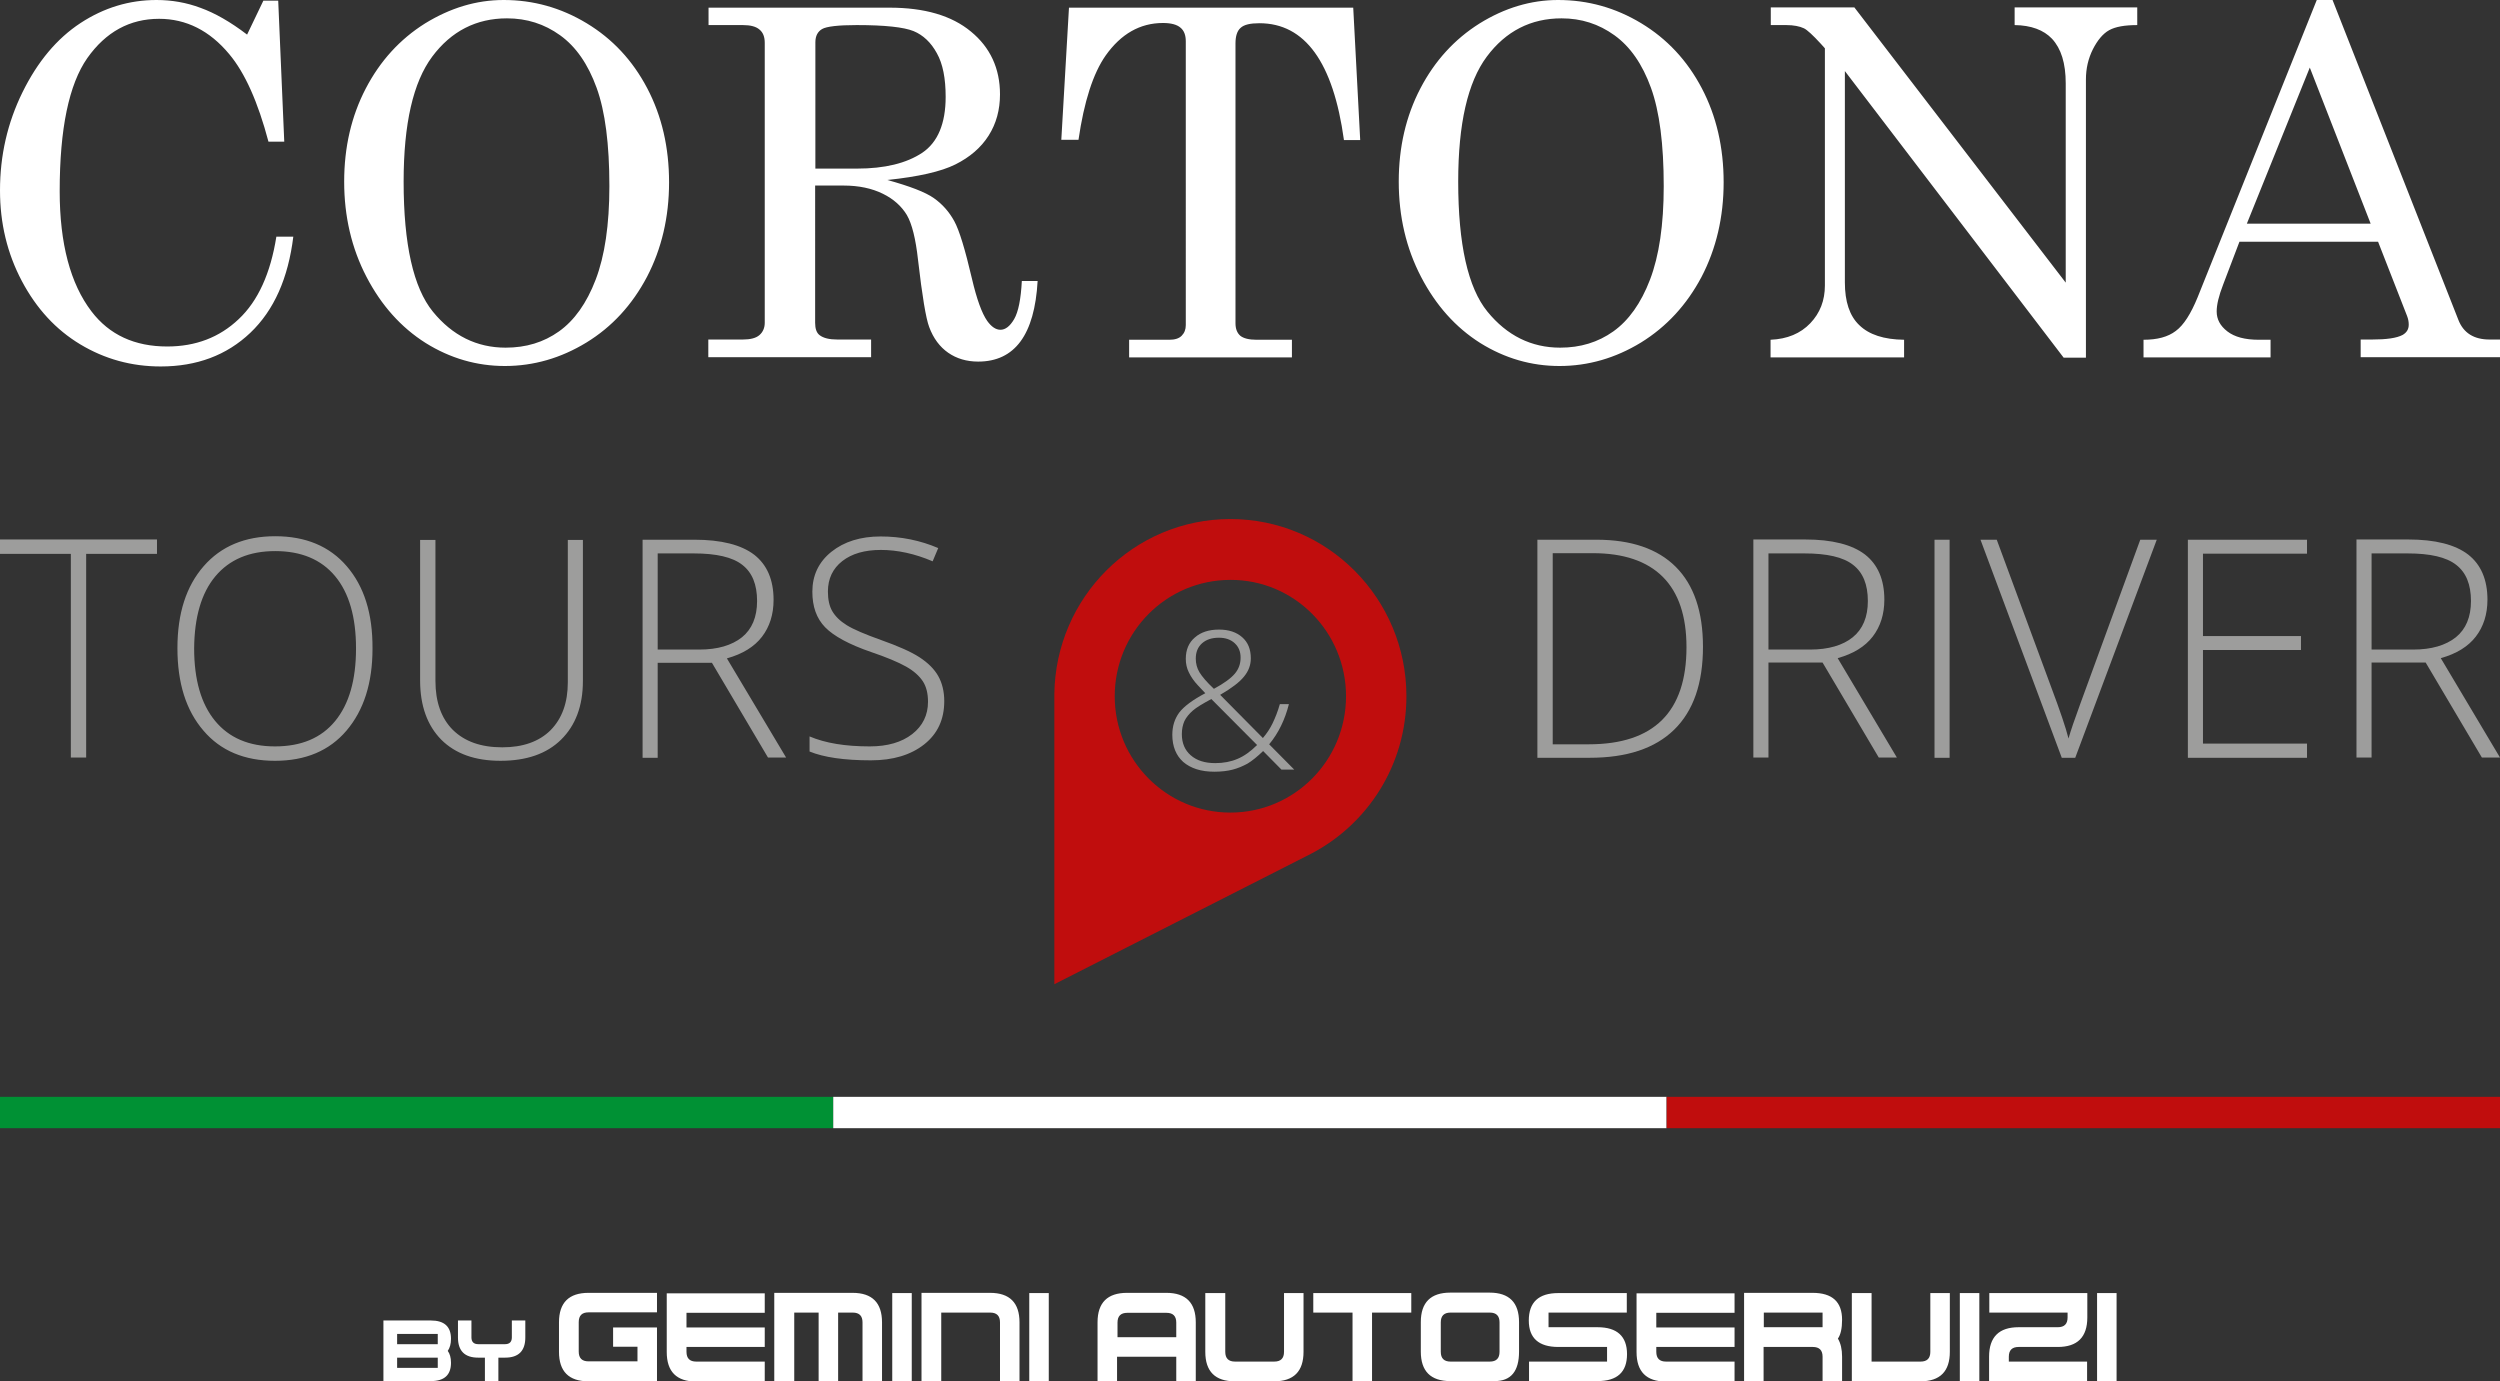 <?xml version="1.0" encoding="utf-8"?>
<!-- Generator: Adobe Illustrator 19.1.0, SVG Export Plug-In . SVG Version: 6.00 Build 0)  -->
<svg version="1.1" id="Livello_1" xmlns="http://www.w3.org/2000/svg" xmlns:xlink="http://www.w3.org/1999/xlink" x="0px" y="0px"
	 viewBox="0 0 1076.5 594.7" style="enable-background:new 0 0 1076.5 594.7;" xml:space="preserve">
<rect x="0" y="0" width="1076.5" height="594.7" fill="#333333" stroke="none"/>
<style type="text/css">
	.st0{fill:#FFFFFF;}
	.st1{fill:#9D9D9C;}
	.st2{fill:#C00D0D;}
	.st3{fill:#009134;}
</style>
<path class="st0" d="M1020.8,96.3h-53.3l27.1-67.2L1020.8,96.3z M946.3,128c-2.9,7.1-6,12-9.4,14.5c-3.4,2.6-8,3.8-13.9,3.8v7.6
	h54.7v-7.6h-5.1c-5.9,0-10.4-1.2-13.5-3.6c-3.1-2.4-4.6-5.2-4.6-8.6c0-2.9,0.9-6.7,2.8-11.6l7-18.4h59.7l12.5,32
	c0.5,1.3,0.7,2.5,0.7,3.7c0,2-0.9,3.4-2.6,4.4c-2.6,1.4-7,2-13.3,2h-4.8v7.6h60.2v-7.6h-4.7c-6.7,0-11.2-2.8-13.4-8.4L1004.4,0h-6.8
	L946.3,128z M762.4,10.8h6.8c3.1,0,5.7,0.5,7.6,1.4c1.4,0.7,3.8,2.9,7.2,6.6l1.8,2v102.1c0,6.5-2.1,11.9-6.3,16.3
	c-4.2,4.4-9.9,6.8-17.1,7.1v7.6h57.5v-7.6c-8.7-0.1-15.1-2.2-19.3-6.3c-4.2-4-6.2-10.2-6.2-18.4v-91L888.6,154h9.6V34.2
	c0-4.7,1-9,3-13c2-3.9,4.3-6.7,7-8.2c2.7-1.5,6.7-2.2,12.1-2.2V3.2h-52.8v7.6c7.1,0.1,12.5,2.1,16.1,5.9c3.9,4.2,5.9,10.5,5.9,19.2
	v85.8l-91-118.5h-36V10.8z M695.2,15.2c6.8,4.9,12,12.4,15.7,22.6s5.5,24.3,5.5,42.4c0,16.6-2,30-5.9,40.2
	c-3.9,10.2-9.2,17.6-15.8,22.3c-6.6,4.7-14.2,7-22.9,7c-12.4,0-22.9-5.2-31.3-15.5c-8.4-10.3-12.6-29-12.6-56
	c0-24.9,4.1-42.8,12.3-53.8c8.2-11,19-16.5,32.2-16.5C680.9,7.9,688.4,10.3,695.2,15.2 M637.1,10.1c-10.8,6.8-19.3,16.1-25.5,28
	c-6.2,11.9-9.3,25.3-9.3,40.1c0,15,3.2,28.7,9.6,41c6.4,12.3,14.9,21.8,25.5,28.5c10.6,6.6,22,9.9,34.1,9.9
	c12.4,0,24.1-3.4,35.1-10.1c11-6.8,19.7-16.2,26.1-28.3c6.3-12.1,9.5-25.7,9.5-40.7s-3.1-28.5-9.4-40.5c-6.3-12-15-21.3-26.1-28
	c-11.1-6.7-23-10-35.8-10C659.2,0,647.9,3.4,637.1,10.1 M457,60.2h7.4c2.4-16.5,6.3-28.6,11.7-36.3c6.6-9.3,14.8-14,24.7-14
	c3.5,0,6,0.7,7.5,2c1.6,1.3,2.3,3.3,2.3,5.9V140c0,1.9-0.6,3.4-1.8,4.6c-1.2,1.2-3,1.7-5.3,1.7h-17.3v7.6h70.1v-7.6h-15.2
	c-3.3,0-5.6-0.6-7-1.7c-1.4-1.2-2.1-3-2.1-5.4V18.7c0-3.1,0.7-5.4,2.2-6.7c1.5-1.4,4.2-2,8.1-2c19.6,0,31.8,16.8,36.4,50.3h7l-3-57
	H460.3L457,60.2z M351.1,18.2c0-2.7,1-4.6,2.9-5.7c1.9-1.1,6.9-1.7,14.9-1.7c12.2,0,20.3,0.9,24.5,2.6c4.1,1.7,7.5,4.9,10,9.5
	c2.6,4.6,3.8,10.9,3.8,18.8c0,11.5-3.4,19.6-10.1,24.1c-6.8,4.5-16.1,6.8-28.1,6.8h-17.9V18.2z M305.1,10.8h14.8
	c3.2,0,5.6,0.6,7.1,1.9c1.6,1.3,2.3,3.2,2.3,5.8v120.5c0,2.2-0.8,4-2.3,5.3c-1.5,1.3-3.9,1.9-7.2,1.9h-14.8v7.6h70.1v-7.6h-14.5
	c-3.5,0-6-0.6-7.7-1.9c-1.3-1-1.9-2.8-1.9-5.3V79.9h12.3c6.5,0,12.1,1.2,16.8,3.5c4.7,2.3,8.1,5.4,10.4,9.2
	c2.2,3.8,3.8,10.2,4.8,19.3c1.8,15.6,3.4,25.2,4.8,28.9c1.8,4.9,4.6,8.6,8.2,11.1c3.6,2.5,7.9,3.8,12.9,3.8
	c15.8,0,24.3-11.6,25.6-34.7H440c-0.4,7.8-1.5,13.3-3.3,16.4c-1.8,3.1-3.8,4.6-5.9,4.6c-2,0-3.9-1.3-5.7-3.8
	c-2.3-3.3-4.5-9.3-6.6-18.3c-2.9-12.4-5.4-20.7-7.6-24.7c-2.2-4-5.1-7.3-8.8-9.9c-3.7-2.6-10.3-5.1-20-7.8
	c13.3-1.4,23.1-3.6,29.3-6.7c6.2-3.1,11-7.2,14.3-12.4c3.3-5.2,4.9-11.1,4.9-17.8c0-11.1-4.2-20.2-12.5-27
	c-8.3-6.9-20-10.3-35.1-10.3h-77.9V10.8z M241.2,15.2c6.8,4.9,12,12.4,15.7,22.6s5.5,24.3,5.5,42.4c0,16.6-2,30-5.9,40.2
	c-3.9,10.2-9.2,17.6-15.8,22.3c-6.6,4.7-14.2,7-23,7c-12.4,0-22.9-5.2-31.3-15.5c-8.4-10.3-12.6-29-12.6-56
	c0-24.9,4.1-42.8,12.3-53.8c8.2-11,19-16.5,32.2-16.5C226.8,7.9,234.4,10.3,241.2,15.2 M183,10.1c-10.8,6.8-19.3,16.1-25.5,28
	c-6.2,11.9-9.3,25.3-9.3,40.1c0,15,3.2,28.7,9.6,41c6.4,12.3,14.9,21.8,25.5,28.5c10.6,6.6,22,9.9,34.1,9.9
	c12.4,0,24.1-3.4,35.1-10.1c11.1-6.8,19.7-16.2,26.1-28.3c6.3-12.1,9.5-25.7,9.5-40.7s-3.1-28.5-9.4-40.5c-6.3-12-15-21.3-26.1-28
	c-11.1-6.7-23-10-35.7-10C205.1,0,193.9,3.4,183,10.1 M86.4,3.4C80.3,1.1,73.9,0,67.4,0C55.7,0,44.8,3.3,34.7,9.9
	C24.5,16.6,16.2,26.5,9.7,39.7C3.2,52.9,0,67,0,82c0,14.1,3.1,27.1,9.4,39c6.3,11.9,14.7,21,25.2,27.3c10.5,6.3,22,9.5,34.6,9.5
	c15.5,0,28.4-4.8,38.6-14.5c10.2-9.7,16.3-23.5,18.5-41.4H119c-2.5,15.8-7.9,27.7-16.2,35.5c-8.3,7.9-18.6,11.8-30.8,11.8
	c-14,0-24.9-5-32.6-15.1c-9.1-11.9-13.7-29.2-13.7-51.8c0-26.9,4-46,11.9-57.3C45.6,13.7,55.9,8.1,68.5,8.1
	c11.7,0,21.8,5.1,30.2,15.2c6.8,8.1,12.4,20.7,16.9,37.7h6.8l-2.6-60.7h-6.4l-7,14.6C99.2,9.4,92.5,5.6,86.4,3.4"/>
<path class="st1" d="M404,291.1c-1.7-3-4.4-5.7-8.1-8.1c-3.7-2.4-9.2-4.8-16.5-7.4c-7-2.5-11.9-4.6-14.8-6.4c-2.9-1.8-4.9-3.8-6.2-6
	c-1.3-2.2-1.9-5.1-1.9-8.5c0-5.5,2.1-9.9,6.2-13.1c4.1-3.2,9.6-4.8,16.6-4.8c7.1,0,14.6,1.6,22.3,4.9l2.4-5.7c-7.7-3.3-16-5-24.8-5
	c-8.6,0-15.7,2.2-21.2,6.6c-5.5,4.4-8.2,10.2-8.2,17.2c0,6.4,1.8,11.5,5.5,15.3c3.7,3.8,10.3,7.4,19.9,10.7
	c6.5,2.2,11.5,4.3,14.9,6.2c3.4,1.9,5.8,4.1,7.3,6.4c1.5,2.3,2.2,5.3,2.2,8.8c0,5.7-2.3,10.4-6.8,13.9c-4.5,3.5-10.6,5.3-18.3,5.3
	c-10.5,0-19.1-1.4-25.9-4.3v6.5c6.1,2.5,14.9,3.8,26.4,3.8c9.5,0,17.2-2.3,23-6.9c5.8-4.6,8.6-10.8,8.6-18.6
	C406.6,297.8,405.7,294.1,404,291.1 M283.2,238.3h15.5c9.7,0,16.7,1.6,20.9,4.9c4.3,3.3,6.4,8.5,6.4,15.6c0,6.9-2.2,12.1-6.5,15.6
	c-4.4,3.5-10.5,5.3-18.4,5.3h-17.9V238.3z M306.5,285.3l24.2,40.9h7.8L313,283.5c6.8-1.9,11.8-5,15.1-9.3c3.3-4.3,5-9.6,5-15.9
	c0-8.6-2.8-15.1-8.3-19.4c-5.6-4.3-14.2-6.5-25.8-6.5h-22.3v93.9h6.5v-40.9H306.5z M244.5,232.4v61.4c0,8.8-2.5,15.6-7.4,20.6
	c-4.9,4.9-11.9,7.4-20.8,7.4c-9.2,0-16.2-2.5-21.3-7.5c-5-5-7.5-12.1-7.5-21.1v-60.7h-6.6v60.5c0,10.9,3.1,19.4,9.1,25.5
	c6.1,6.1,14.6,9.1,25.5,9.1c11.2,0,19.9-3,26.1-9.1c6.2-6.1,9.4-14.5,9.4-25.3v-60.7H244.5z M92.7,248.2
	c6.1-7.3,14.7-10.9,25.8-10.9c11.2,0,19.8,3.6,25.8,10.8c6,7.2,9,17.6,9,31.1c0,13.6-3,24-9,31.3c-6,7.3-14.6,10.9-25.9,10.9
	c-11.2,0-19.8-3.7-25.8-11c-6-7.3-9-17.7-9-31.2C83.7,265.8,86.7,255.4,92.7,248.2 M149.3,243.8c-7.4-8.6-17.7-12.9-30.8-12.9
	c-13,0-23.3,4.3-30.8,12.9c-7.5,8.6-11.3,20.3-11.3,35.3c0,15,3.7,26.8,11.2,35.5c7.4,8.7,17.7,13,30.8,13c13.1,0,23.4-4.3,30.8-13
	c7.4-8.7,11.2-20.4,11.2-35.3C160.5,264.2,156.8,252.5,149.3,243.8 M37.1,238.5h30.5v-6.2H0v6.2h30.5v87.7h6.6V238.5z"/>
<path class="st0" d="M911.4,556.8h-8.4v38h8.4V556.8z M856.6,565.2h33.7v2.1c0,2.8-1.4,4.2-4.2,4.2h-16.9c-8.4,0-12.7,4.2-12.7,12.7
	v10.5h42.2v-8.4H865v-2.1c0-2.8,1.4-4.2,4.2-4.2h16.9c8.4,0,12.7-4.2,12.7-12.7v-10.5h-42.2V565.2z M852.3,556.8h-8.4v38h8.4V556.8z
	 M805.9,556.8v29.5H827c2.8,0,4.2-1.4,4.2-4.2v-25.3h8.4v25.3c0,8.4-4.2,12.7-12.7,12.7h-29.5v-38H805.9z M780.6,580
	c2.8,0,4.2,1.4,4.2,4.2v10.5h8.4v-10.5c0-3.2-0.6-5.8-1.8-7.8c1.2-1.7,1.8-4.4,1.8-8.1c0-7.7-4.2-11.6-12.7-11.6h-29.5v38h8.4V580
	H780.6z M759.5,565.2h25.3v6.3h-25.3V565.2z M746.9,586.3h-29.5c-2.8,0-4.2-1.4-4.2-4.2V580h33.7v-8.4h-33.7v-6.3h33.7v-8.4h-42.2
	v25.3c0,8.4,4.2,12.7,12.7,12.7h29.5V586.3z M658.3,586.3h33.7V580H671c-8.4,0-12.7-3.8-12.7-11.4c0-7.8,4.2-11.8,12.7-11.8h29.5
	v8.4h-33.7v6.3h21.1c8.4,0,12.7,3.9,12.7,11.6c0,7.7-4.2,11.6-12.7,11.6h-29.5V586.3z M620.4,582.1v-12.7c0-2.8,1.4-4.2,4.2-4.2
	h16.9c2.8,0,4.2,1.4,4.2,4.2v12.7c0,2.8-1.4,4.2-4.2,4.2h-16.9C621.8,586.3,620.4,584.9,620.4,582.1 M643.6,594.7
	c7,0,10.5-4.2,10.5-12.7v-12.7c0-8.4-4.2-12.7-12.7-12.7h-16.9c-8.4,0-12.7,4.2-12.7,12.7v12.7c0,8.4,4.2,12.7,12.7,12.7H643.6z
	 M565.5,565.2h16.9v29.5h8.4v-29.5h16.9v-8.4h-42.2V565.2z M527.6,556.8v25.3c0,2.8,1.4,4.2,4.2,4.2h16.9c2.8,0,4.2-1.4,4.2-4.2
	v-25.3h8.4v25.3c0,8.4-4.2,12.7-12.7,12.7h-16.9c-8.4,0-12.7-4.2-12.7-12.7v-25.3H527.6z M506.5,584.2v10.5h8.4v-25.3
	c0-8.4-4.2-12.7-12.7-12.7h-16.9c-8.4,0-12.7,4.2-12.7,12.7v25.3h8.4v-10.5H506.5z M481.2,575.8v-6.3c0-2.8,1.4-4.2,4.2-4.2h16.9
	c2.8,0,4.2,1.4,4.2,4.2v6.3H481.2z M451.6,556.8h-8.4v38h8.4V556.8z M405.3,594.7v-29.5h21.1c2.8,0,4.2,1.4,4.2,4.2v25.3h8.4v-25.3
	c0-8.4-4.2-12.7-12.7-12.7h-29.5v38H405.3z M392.6,556.8h-8.4v38h8.4V556.8z M342,594.7v-29.5h10.5v29.5h8.4v-29.5h6.3
	c2.8,0,4.2,1.4,4.2,4.2v25.3h8.4v-25.3c0-8.4-4.2-12.7-12.7-12.7h-33.7v38H342z M329.3,586.3h-29.5c-2.8,0-4.2-1.4-4.2-4.2V580h33.7
	v-8.4h-33.7v-6.3h33.7v-8.4h-42.2v25.3c0,8.4,4.2,12.7,12.7,12.7h29.5V586.3z M264,571.5v8.4h10.5v6.3h-21.1c-2.8,0-4.2-1.4-4.2-4.2
	v-12.7c0-2.8,1.4-4.2,4.2-4.2h29.5v-8.4h-29.5c-8.4,0-12.7,4.2-12.7,12.7v12.7c0,8.4,4.2,12.7,12.7,12.7h29.5v-23.2H264z
	 M208.8,584.6h-2.9c-5.8,0-8.7-2.9-8.7-8.7v-7.3h5.8v7.3c0,1.9,1,2.9,2.9,2.9h11.6c1.9,0,2.9-1,2.9-2.9v-7.3h5.8v7.3
	c0,5.8-2.9,8.7-8.7,8.7h-2.9v10.2h-5.8V584.6z M185.5,594.7c5.8,0,8.7-2.6,8.7-7.9c0-2.2-0.5-3.9-1.4-5.1c0.9-1.3,1.4-3,1.4-5.2
	c0-5.3-2.9-7.9-8.7-7.9h-20.4v26.2H185.5z M171,584.6h17.5v4.4H171V584.6z M171,574.4h17.5v4.4H171V574.4z"/>
<path class="st1" d="M1021.2,238.3h15.5c9.7,0,16.7,1.6,20.9,4.9c4.3,3.3,6.4,8.5,6.4,15.6c0,6.9-2.2,12.1-6.5,15.6
	c-4.4,3.5-10.5,5.3-18.4,5.3h-17.9V238.3z M1044.5,285.3l24.2,40.9h7.8l-25.5-42.8c6.8-1.9,11.8-5,15.1-9.3c3.3-4.3,5-9.6,5-15.9
	c0-8.6-2.8-15.1-8.3-19.4c-5.6-4.3-14.2-6.5-25.8-6.5h-22.3v93.9h6.5v-40.9H1044.5z M993.4,320.2h-44.8v-40.3h42.2v-6h-42.2v-35.5
	h44.8v-6h-51.3v93.9h51.3V320.2z M895.8,303c-2.5,6.8-4.2,11.8-5.1,15c-1.2-4.8-3.7-12.1-7.3-21.7l-23.6-63.9h-7l35,93.9h5.8
	l35.1-93.9h-7.1L895.8,303z M839.6,232.4H833v93.9h6.5V232.4z M761.5,238.3H777c9.7,0,16.7,1.6,20.9,4.9c4.3,3.3,6.4,8.5,6.4,15.6
	c0,6.9-2.2,12.1-6.5,15.6s-10.5,5.3-18.4,5.3h-17.9V238.3z M784.8,285.3l24.2,40.9h7.8l-25.5-42.8c6.8-1.9,11.8-5,15.1-9.3
	c3.3-4.3,5-9.6,5-15.9c0-8.6-2.8-15.1-8.3-19.4c-5.6-4.3-14.2-6.5-25.8-6.5h-22.3v93.9h6.5v-40.9H784.8z M684.1,320.5h-15.5v-82.3
	h17.3c13.2,0,23.3,3.4,30.1,10.2c6.8,6.8,10.2,16.9,10.2,30.3C726.2,306.5,712.2,320.5,684.1,320.5 M721.6,244.1
	c-7.8-7.8-19.2-11.7-34.2-11.7h-25.4v93.9h22.5c16,0,28.1-4,36.4-12.1c8.3-8.1,12.4-20,12.4-35.7
	C733.3,263.4,729.4,251.9,721.6,244.1"/>
<g>
	<path class="st1" d="M504.8,316.4c0-3.7,1-6.9,3-9.6c2-2.6,5.7-5.4,11.2-8.3l-3.1-3.3c-1.8-1.9-3.1-3.8-4-5.7
		c-0.9-1.8-1.3-3.8-1.3-5.8c0-3.9,1.3-7,3.9-9.2c2.6-2.3,6.1-3.4,10.4-3.4c4.2,0,7.5,1.1,10,3.3c2.5,2.2,3.7,5.2,3.7,9.1
		c0,2.9-1,5.5-2.9,7.8c-1.9,2.4-5.3,5-10.3,7.9l18.4,18.6c1.7-2,3.1-4.1,4.2-6.4s2.2-5,3.1-8.2h3.9c-1.7,6.7-4.5,12.5-8.5,17.3
		l10.8,10.9h-5.5l-7.9-8c-2.5,2.4-4.7,4.2-6.7,5.4c-2,1.1-4.1,2-6.4,2.6c-2.3,0.6-5,0.9-7.9,0.9c-5.7,0-10.1-1.4-13.4-4.2
		C506.4,325.3,504.8,321.4,504.8,316.4z M523.3,328.6c3.5,0,6.7-0.6,9.5-1.8c2.9-1.2,5.7-3.2,8.5-6l-19.7-19.8c-3.7,2-6.4,3.6-8,5
		c-1.6,1.4-2.8,2.9-3.6,4.5c-0.7,1.6-1.1,3.5-1.1,5.6c0,3.9,1.3,6.9,3.8,9.1C515.3,327.5,518.8,328.6,523.3,328.6z M514.9,283.6
		c0,2.1,0.5,4.1,1.6,5.9c1.1,1.8,3.1,4.2,6.2,7.1c4.3-2.3,7.3-4.5,9-6.5c1.7-2,2.5-4.3,2.5-6.9c0-2.6-0.8-4.6-2.5-6.2
		c-1.7-1.6-4-2.4-6.8-2.4c-3.1,0-5.5,0.8-7.3,2.4C515.8,278.6,514.9,280.8,514.9,283.6z"/>
</g>
<path class="st2" d="M579.6,299.8c0,27.7-22.3,50.1-49.8,50.1c-27.5,0-49.8-22.4-49.8-50.1c0-27.7,22.3-50.1,49.8-50.1
	C557.3,249.6,579.6,272.1,579.6,299.8 M605.6,299.8c0-42.1-33.9-76.3-75.8-76.3c-41.6,0-75.3,33.7-75.8,75.4c0,0,0-0.1,0-0.1v125
	l110.4-56.1l0,0C588.9,355,605.6,329.4,605.6,299.8"/>
<rect x="0" y="472.3" class="st3" width="358.8" height="13.5"/>
<rect x="358.8" y="472.3" class="st0" width="358.8" height="13.5"/>
<rect x="717.7" y="472.3" class="st2" width="358.8" height="13.5"/>
</svg>

